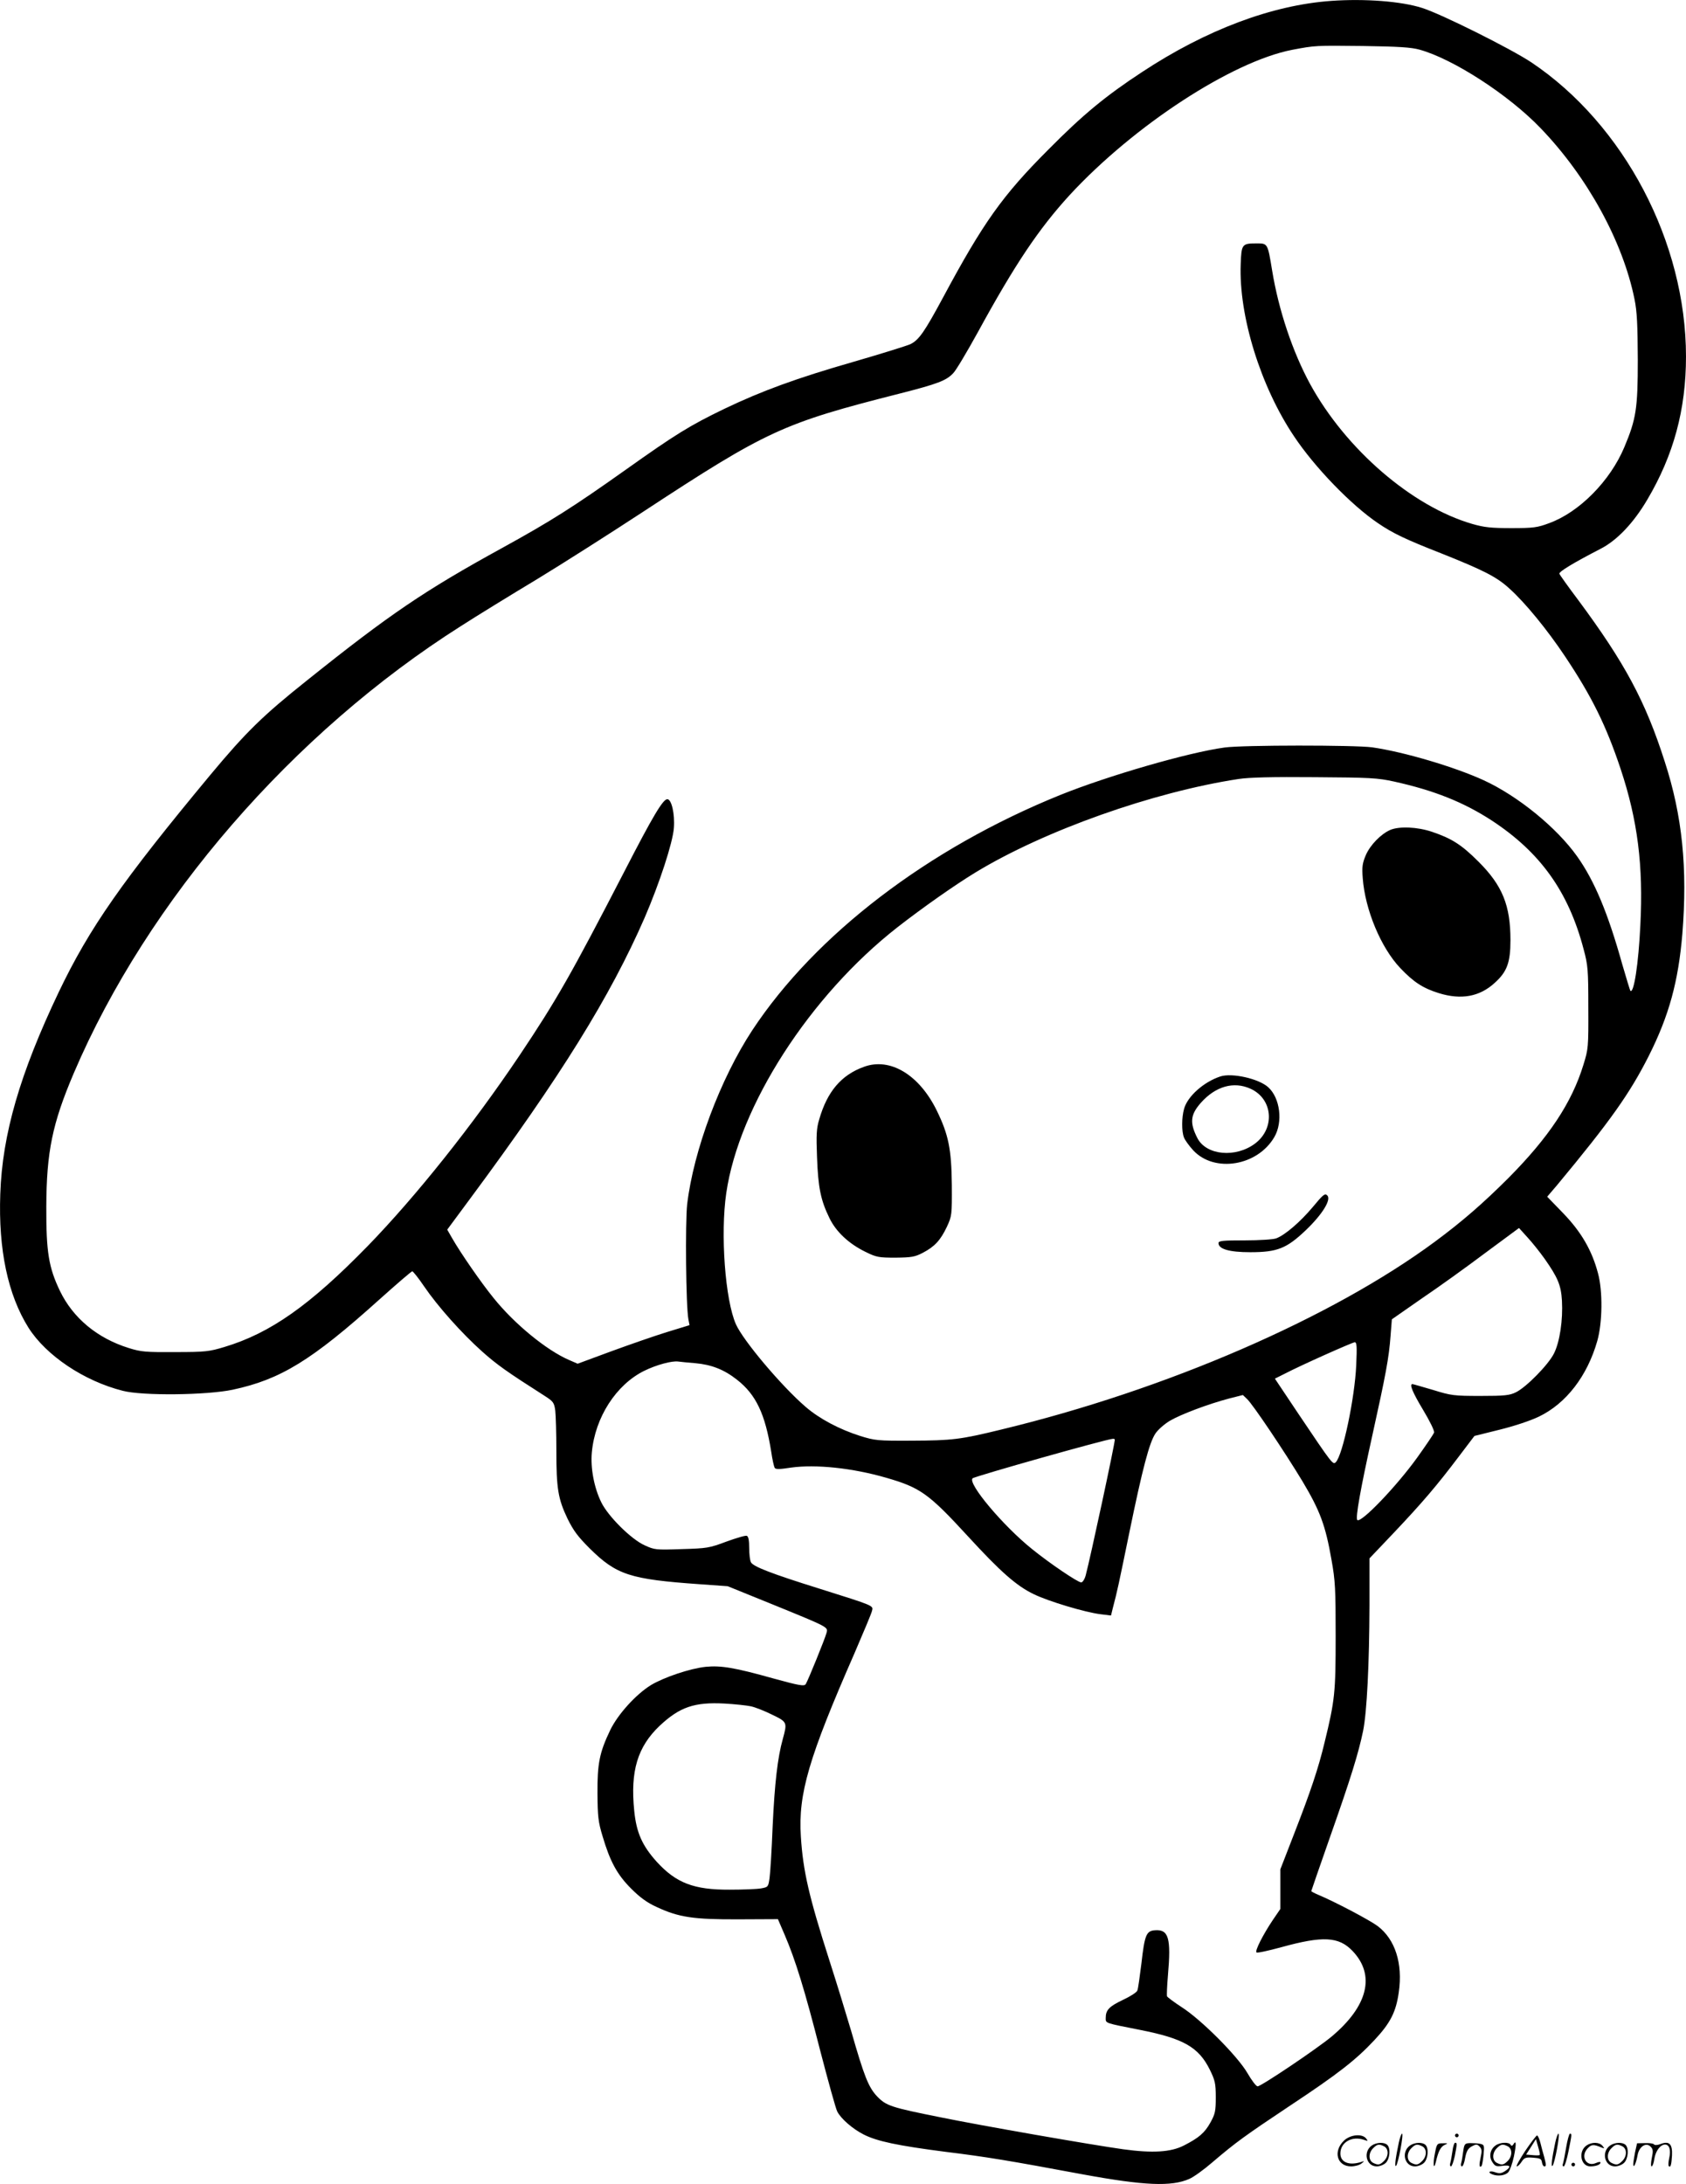 <?xml version="1.0" encoding="UTF-8"?>
<svg xmlns="http://www.w3.org/2000/svg" version="1.0" viewBox="0 0 926.854 1200.479" preserveAspectRatio="xMidYMid meet">
  <g transform="translate(-0.146,1200.787) scale(0.1,-0.1)" fill="#000000" stroke="none">
    <path d="M7320 12003 c-326 -23 -688 -159 -1040 -391 -200 -131 -326 -235 -515 -426 -253 -253 -359 -403 -578 -811 -104 -193 -134 -236 -181 -259 -20 -9 -161 -53 -313 -97 -313 -90 -502 -159 -711 -259 -188 -91 -265 -138 -542 -335 -289 -205 -409 -281 -676 -428 -428 -235 -619 -364 -1076 -730 -241 -192 -334 -283 -529 -517 -486 -585 -666 -843 -834 -1194 -214 -449 -311 -783 -322 -1111 -11 -306 42 -555 155 -735 97 -153 305 -293 519 -347 108 -28 461 -24 603 6 263 56 435 161 807 496 95 85 176 155 181 155 4 0 34 -37 65 -83 75 -110 207 -258 319 -358 82 -73 134 -110 344 -244 47 -30 52 -37 58 -81 3 -26 6 -124 6 -219 0 -208 9 -265 61 -374 33 -67 57 -99 123 -165 147 -145 221 -169 604 -196 l154 -11 244 -99 c314 -128 308 -125 299 -158 -8 -31 -101 -260 -114 -281 -8 -13 -36 -8 -178 31 -214 60 -288 72 -372 64 -85 -9 -229 -57 -302 -101 -82 -51 -181 -160 -223 -247 -59 -123 -71 -184 -70 -348 1 -127 4 -156 28 -235 41 -139 80 -211 157 -288 48 -48 87 -77 140 -101 122 -57 202 -69 451 -68 l216 1 37 -86 c59 -137 111 -306 195 -635 44 -169 86 -321 94 -336 20 -40 86 -97 146 -127 73 -37 186 -61 450 -95 227 -28 347 -48 755 -124 338 -62 486 -68 584 -25 24 10 82 52 128 92 129 110 179 146 428 312 263 174 360 250 462 359 88 94 119 155 134 263 23 159 -20 291 -116 364 -46 34 -236 134 -327 172 -21 9 -38 18 -38 20 0 2 47 137 104 300 114 323 156 460 181 581 21 104 34 371 35 689 l0 259 134 141 c159 168 237 260 355 416 l88 116 137 34 c81 20 169 49 217 72 150 72 266 223 321 415 29 101 31 276 4 374 -33 125 -92 226 -189 327 l-90 93 53 62 c294 354 401 505 506 713 111 221 162 408 184 670 29 360 0 649 -97 947 -106 332 -220 543 -475 887 -55 73 -102 139 -104 145 -4 11 75 59 226 137 90 46 181 141 257 270 145 245 213 496 213 787 0 629 -340 1275 -850 1617 -113 75 -493 265 -600 299 -115 37 -316 52 -500 39z m485 -268 c185 -51 491 -249 666 -432 257 -267 452 -623 516 -940 14 -69 17 -140 18 -333 0 -268 -9 -325 -74 -480 -78 -186 -248 -358 -414 -418 -64 -24 -86 -27 -207 -27 -111 0 -149 4 -215 23 -331 96 -696 411 -892 770 -95 175 -172 403 -208 622 -25 152 -24 150 -87 150 -79 0 -82 -5 -86 -114 -11 -284 109 -672 293 -946 113 -170 314 -378 462 -478 82 -56 154 -90 348 -166 233 -93 304 -129 374 -193 86 -77 208 -226 306 -373 147 -220 226 -380 306 -620 93 -280 125 -531 108 -858 -10 -212 -36 -379 -55 -360 -2 3 -22 68 -44 144 -79 283 -153 460 -248 594 -112 158 -325 332 -514 419 -159 73 -438 156 -613 181 -95 13 -714 13 -812 -1 -199 -27 -640 -155 -901 -260 -728 -294 -1348 -768 -1695 -1294 -176 -268 -323 -661 -358 -957 -11 -100 -7 -560 7 -633 l6 -31 -124 -38 c-68 -21 -206 -69 -307 -106 l-184 -68 -46 20 c-124 53 -302 199 -416 341 -70 86 -183 250 -228 329 l-27 47 128 173 c495 668 768 1108 957 1541 82 190 155 413 161 494 6 77 -13 158 -36 158 -24 0 -79 -92 -235 -395 -294 -569 -375 -711 -578 -1014 -258 -384 -568 -773 -834 -1047 -318 -326 -535 -479 -788 -555 -83 -25 -104 -28 -270 -28 -162 -1 -188 1 -255 22 -174 54 -307 165 -379 314 -62 129 -76 215 -75 463 1 301 33 457 151 734 406 951 1204 1872 2129 2458 87 56 276 172 419 258 143 87 402 252 576 366 689 452 772 490 1418 654 208 53 255 71 293 112 15 15 75 116 134 223 206 377 336 570 506 756 352 381 890 733 1223 798 127 24 127 24 390 21 194 -3 263 -7 310 -20z m-140 -4023 c222 -49 383 -114 537 -214 267 -175 422 -391 505 -707 24 -89 26 -114 26 -321 1 -219 0 -228 -27 -315 -64 -209 -190 -398 -411 -621 -140 -140 -255 -240 -405 -351 -568 -420 -1477 -814 -2385 -1033 -225 -55 -269 -60 -492 -61 -188 -1 -202 1 -283 26 -116 37 -225 95 -301 161 -132 114 -342 363 -382 453 -59 133 -86 496 -53 721 70 480 460 1085 941 1461 140 109 315 232 430 302 379 230 974 441 1445 513 59 9 186 12 420 10 304 -2 344 -4 435 -24z m827 -2622 c73 -104 91 -146 96 -231 6 -107 -12 -228 -44 -291 -31 -62 -152 -185 -209 -213 -35 -17 -61 -20 -195 -20 -146 0 -161 2 -261 33 -59 17 -109 32 -113 32 -18 0 1 -46 60 -144 36 -60 63 -115 59 -123 -3 -8 -44 -69 -92 -136 -115 -160 -310 -363 -330 -344 -11 11 18 173 82 462 74 335 92 428 101 552 l7 89 165 115 c92 62 249 175 350 251 l184 136 47 -52 c26 -28 68 -81 93 -116z m-1035 -587 c-8 -180 -74 -493 -112 -532 -16 -16 -19 -12 -206 266 l-129 193 52 26 c94 49 373 173 387 174 11 0 13 -22 8 -127z m-3634 12 c90 -8 159 -35 230 -91 105 -82 155 -189 188 -395 6 -42 15 -82 19 -89 5 -9 26 -9 90 1 135 19 338 -2 524 -56 187 -54 233 -87 448 -321 180 -196 267 -273 363 -319 80 -39 283 -100 367 -110 l57 -7 10 41 c25 94 32 129 90 411 73 356 111 499 144 548 13 20 49 52 79 70 61 36 213 93 327 123 l75 19 23 -22 c32 -30 204 -286 305 -453 96 -161 126 -241 159 -430 21 -116 23 -162 23 -420 0 -310 -4 -352 -61 -585 -34 -142 -77 -270 -167 -501 l-76 -196 0 -109 0 -109 -41 -60 c-55 -82 -101 -173 -90 -179 5 -4 67 10 137 29 228 63 315 58 390 -20 128 -133 86 -304 -115 -472 -82 -68 -387 -273 -406 -273 -8 0 -33 33 -56 73 -54 93 -253 293 -361 362 -43 28 -79 55 -81 60 -2 6 0 57 5 115 18 205 4 254 -72 248 -47 -4 -56 -25 -74 -184 -9 -72 -18 -138 -22 -147 -3 -10 -39 -33 -80 -52 -75 -36 -94 -55 -94 -99 0 -30 -7 -27 190 -66 238 -47 321 -95 382 -218 29 -59 33 -76 33 -152 0 -75 -3 -91 -29 -138 -32 -58 -64 -85 -146 -127 -72 -37 -172 -43 -333 -21 -173 24 -781 130 -1006 176 -270 54 -298 63 -347 114 -48 50 -72 111 -143 359 -28 95 -82 271 -121 392 -111 347 -144 487 -156 679 -15 234 43 432 295 1007 49 114 93 218 96 232 8 30 15 27 -290 123 -266 83 -362 121 -375 144 -6 10 -10 46 -10 80 0 41 -4 62 -13 66 -8 3 -58 -12 -113 -32 -93 -35 -107 -37 -246 -41 -142 -5 -148 -4 -203 21 -75 34 -201 160 -238 236 -40 81 -60 190 -52 275 18 193 134 372 288 448 67 33 153 56 187 51 14 -2 56 -6 93 -9z m2307 -420 c0 -25 -134 -648 -160 -746 -6 -22 -17 -39 -25 -39 -18 0 -171 103 -271 184 -159 128 -354 360 -326 388 11 11 737 216 770 217 6 1 12 -1 12 -4z m-2001 -1466 c24 -5 77 -26 117 -46 83 -40 84 -42 59 -133 -29 -103 -45 -245 -56 -480 -5 -129 -13 -257 -17 -285 -7 -49 -8 -50 -47 -57 -22 -4 -99 -7 -172 -7 -196 -1 -294 36 -401 153 -80 89 -112 160 -124 281 -22 218 18 351 140 467 110 103 191 131 357 122 55 -3 120 -10 144 -15z M7644 7446 c-52 -23 -110 -83 -134 -138 -19 -45 -22 -64 -17 -128 13 -172 99 -380 206 -493 73 -77 125 -111 212 -138 123 -38 224 -20 307 56 68 61 87 112 87 235 0 191 -44 300 -175 431 -93 93 -147 128 -257 165 -81 27 -179 31 -229 10z M4751 6144 c-125 -45 -202 -136 -246 -289 -15 -49 -17 -85 -12 -209 6 -165 20 -235 68 -333 36 -75 106 -141 198 -186 61 -30 73 -32 166 -32 88 1 106 4 150 27 65 34 97 69 132 143 27 59 28 63 27 230 -2 196 -18 276 -83 409 -96 196 -256 293 -400 240z M6710 6091 c-91 -30 -180 -109 -199 -177 -14 -49 -14 -125 -1 -158 5 -14 28 -46 51 -71 116 -125 353 -87 446 73 48 82 32 215 -34 274 -52 47 -199 80 -263 59z m167 -68 c122 -56 135 -216 25 -300 -107 -81 -269 -66 -318 29 -43 84 -39 128 18 193 81 92 182 121 275 78z M7218 5373 c-67 -80 -152 -154 -201 -172 -16 -6 -93 -11 -173 -11 -120 0 -144 -2 -144 -15 0 -33 60 -50 175 -50 149 0 200 21 305 121 91 87 141 168 118 191 -13 13 -23 5 -80 -64z M7691 230 c-18 -85 -24 -135 -15 -127 12 11 43 177 33 177 -4 0 -12 -22 -18 -50z M8000 270 c0 -5 5 -10 10 -10 6 0 10 5 10 10 0 6 -4 10 -10 10 -5 0 -10 -4 -10 -10z M8551 230 c-18 -85 -24 -135 -15 -127 12 11 43 177 33 177 -4 0 -12 -22 -18 -50z M8611 203 c-7 -42 -15 -82 -18 -90 -3 -7 -1 -13 5 -13 5 0 17 37 26 83 19 95 19 97 8 97 -4 0 -14 -34 -21 -77z M7391 243 c-63 -59 -40 -143 38 -143 20 0 46 7 57 16 18 14 18 15 -6 7 -64 -19 -110 0 -110 48 0 61 63 98 130 75 22 -8 23 -7 11 8 -22 27 -85 21 -120 -11z M8386 185 c-31 -47 -52 -85 -46 -85 5 0 17 11 26 25 15 23 23 26 63 23 39 -3 46 -6 49 -25 2 -13 8 -23 13 -23 11 0 11 6 0 50 -6 19 -15 54 -21 78 -6 23 -14 42 -19 42 -4 0 -33 -38 -65 -85z m80 -22 c-2 -3 -20 -3 -40 -1 l-35 3 27 42 27 43 12 -42 c7 -23 11 -43 9 -45z M7543 215 c-50 -35 -31 -115 27 -115 17 0 39 9 50 20 22 22 27 79 8 98 -16 16 -59 15 -85 -3z m68 -5 c25 -14 25 -54 -1 -80 -23 -23 -33 -24 -61 -10 -25 14 -25 54 1 80 23 23 33 24 61 10z M7753 215 c-50 -35 -31 -115 27 -115 17 0 39 9 50 20 22 22 27 79 8 98 -16 16 -59 15 -85 -3z m68 -5 c25 -14 25 -54 -1 -80 -23 -23 -33 -24 -61 -10 -25 14 -25 54 1 80 23 23 33 24 61 10z M7890 173 c-12 -56 -8 -100 5 -48 13 57 26 83 48 93 20 9 19 10 -10 9 -31 0 -33 -2 -43 -54z M7986 183 c-4 -27 -9 -56 -12 -65 -3 -10 -1 -18 4 -18 5 0 14 26 21 57 13 68 13 73 2 73 -5 0 -12 -21 -15 -47z M8045 181 c-3 -25 -8 -54 -11 -63 -3 -10 -1 -18 4 -18 6 0 14 21 18 47 7 36 15 51 36 63 25 13 29 13 43 -1 13 -13 14 -24 6 -60 -9 -41 -8 -59 5 -47 3 3 8 31 11 61 5 53 4 56 -18 61 -13 3 -38 4 -56 4 -29 -1 -32 -4 -38 -47z M8223 215 c-30 -21 -38 -62 -17 -92 14 -22 21 -25 55 -20 45 6 50 -5 14 -29 -20 -13 -31 -14 -55 -6 -30 11 -44 -1 -14 -12 30 -12 71 -6 87 12 9 10 23 49 31 87 14 68 13 93 -3 66 -6 -9 -11 -10 -15 -2 -10 16 -58 14 -83 -4z m68 -5 c25 -14 25 -54 -1 -80 -23 -23 -33 -24 -61 -10 -25 14 -25 54 1 80 23 23 33 24 61 10z M8723 215 c-47 -33 -32 -115 21 -115 31 0 56 10 56 21 0 5 -11 4 -24 -2 -55 -25 -89 38 -45 82 20 20 31 21 74 3 18 -7 18 -6 6 9 -17 21 -59 22 -88 2z M8853 215 c-50 -35 -31 -115 27 -115 17 0 39 9 50 20 22 22 27 79 8 98 -16 16 -59 15 -85 -3z m68 -5 c25 -14 25 -54 -1 -80 -23 -23 -33 -24 -61 -10 -25 14 -25 54 1 80 23 23 33 24 61 10z M8990 178 c-5 -27 -10 -57 -10 -66 1 -27 16 5 24 51 9 47 47 71 72 45 13 -13 14 -24 6 -62 -5 -25 -6 -46 -1 -46 5 0 12 19 15 42 7 43 33 78 59 78 23 0 33 -29 23 -73 -5 -22 -6 -42 -3 -45 10 -11 15 6 18 58 3 64 -15 81 -63 63 -18 -7 -32 -7 -36 -2 -3 5 -25 8 -49 7 l-44 -1 -11 -49z M8640 110 c0 -5 5 -10 10 -10 6 0 10 5 10 10 0 6 -4 10 -10 10 -5 0 -10 -4 -10 -10z"></path>
  </g>
</svg>
